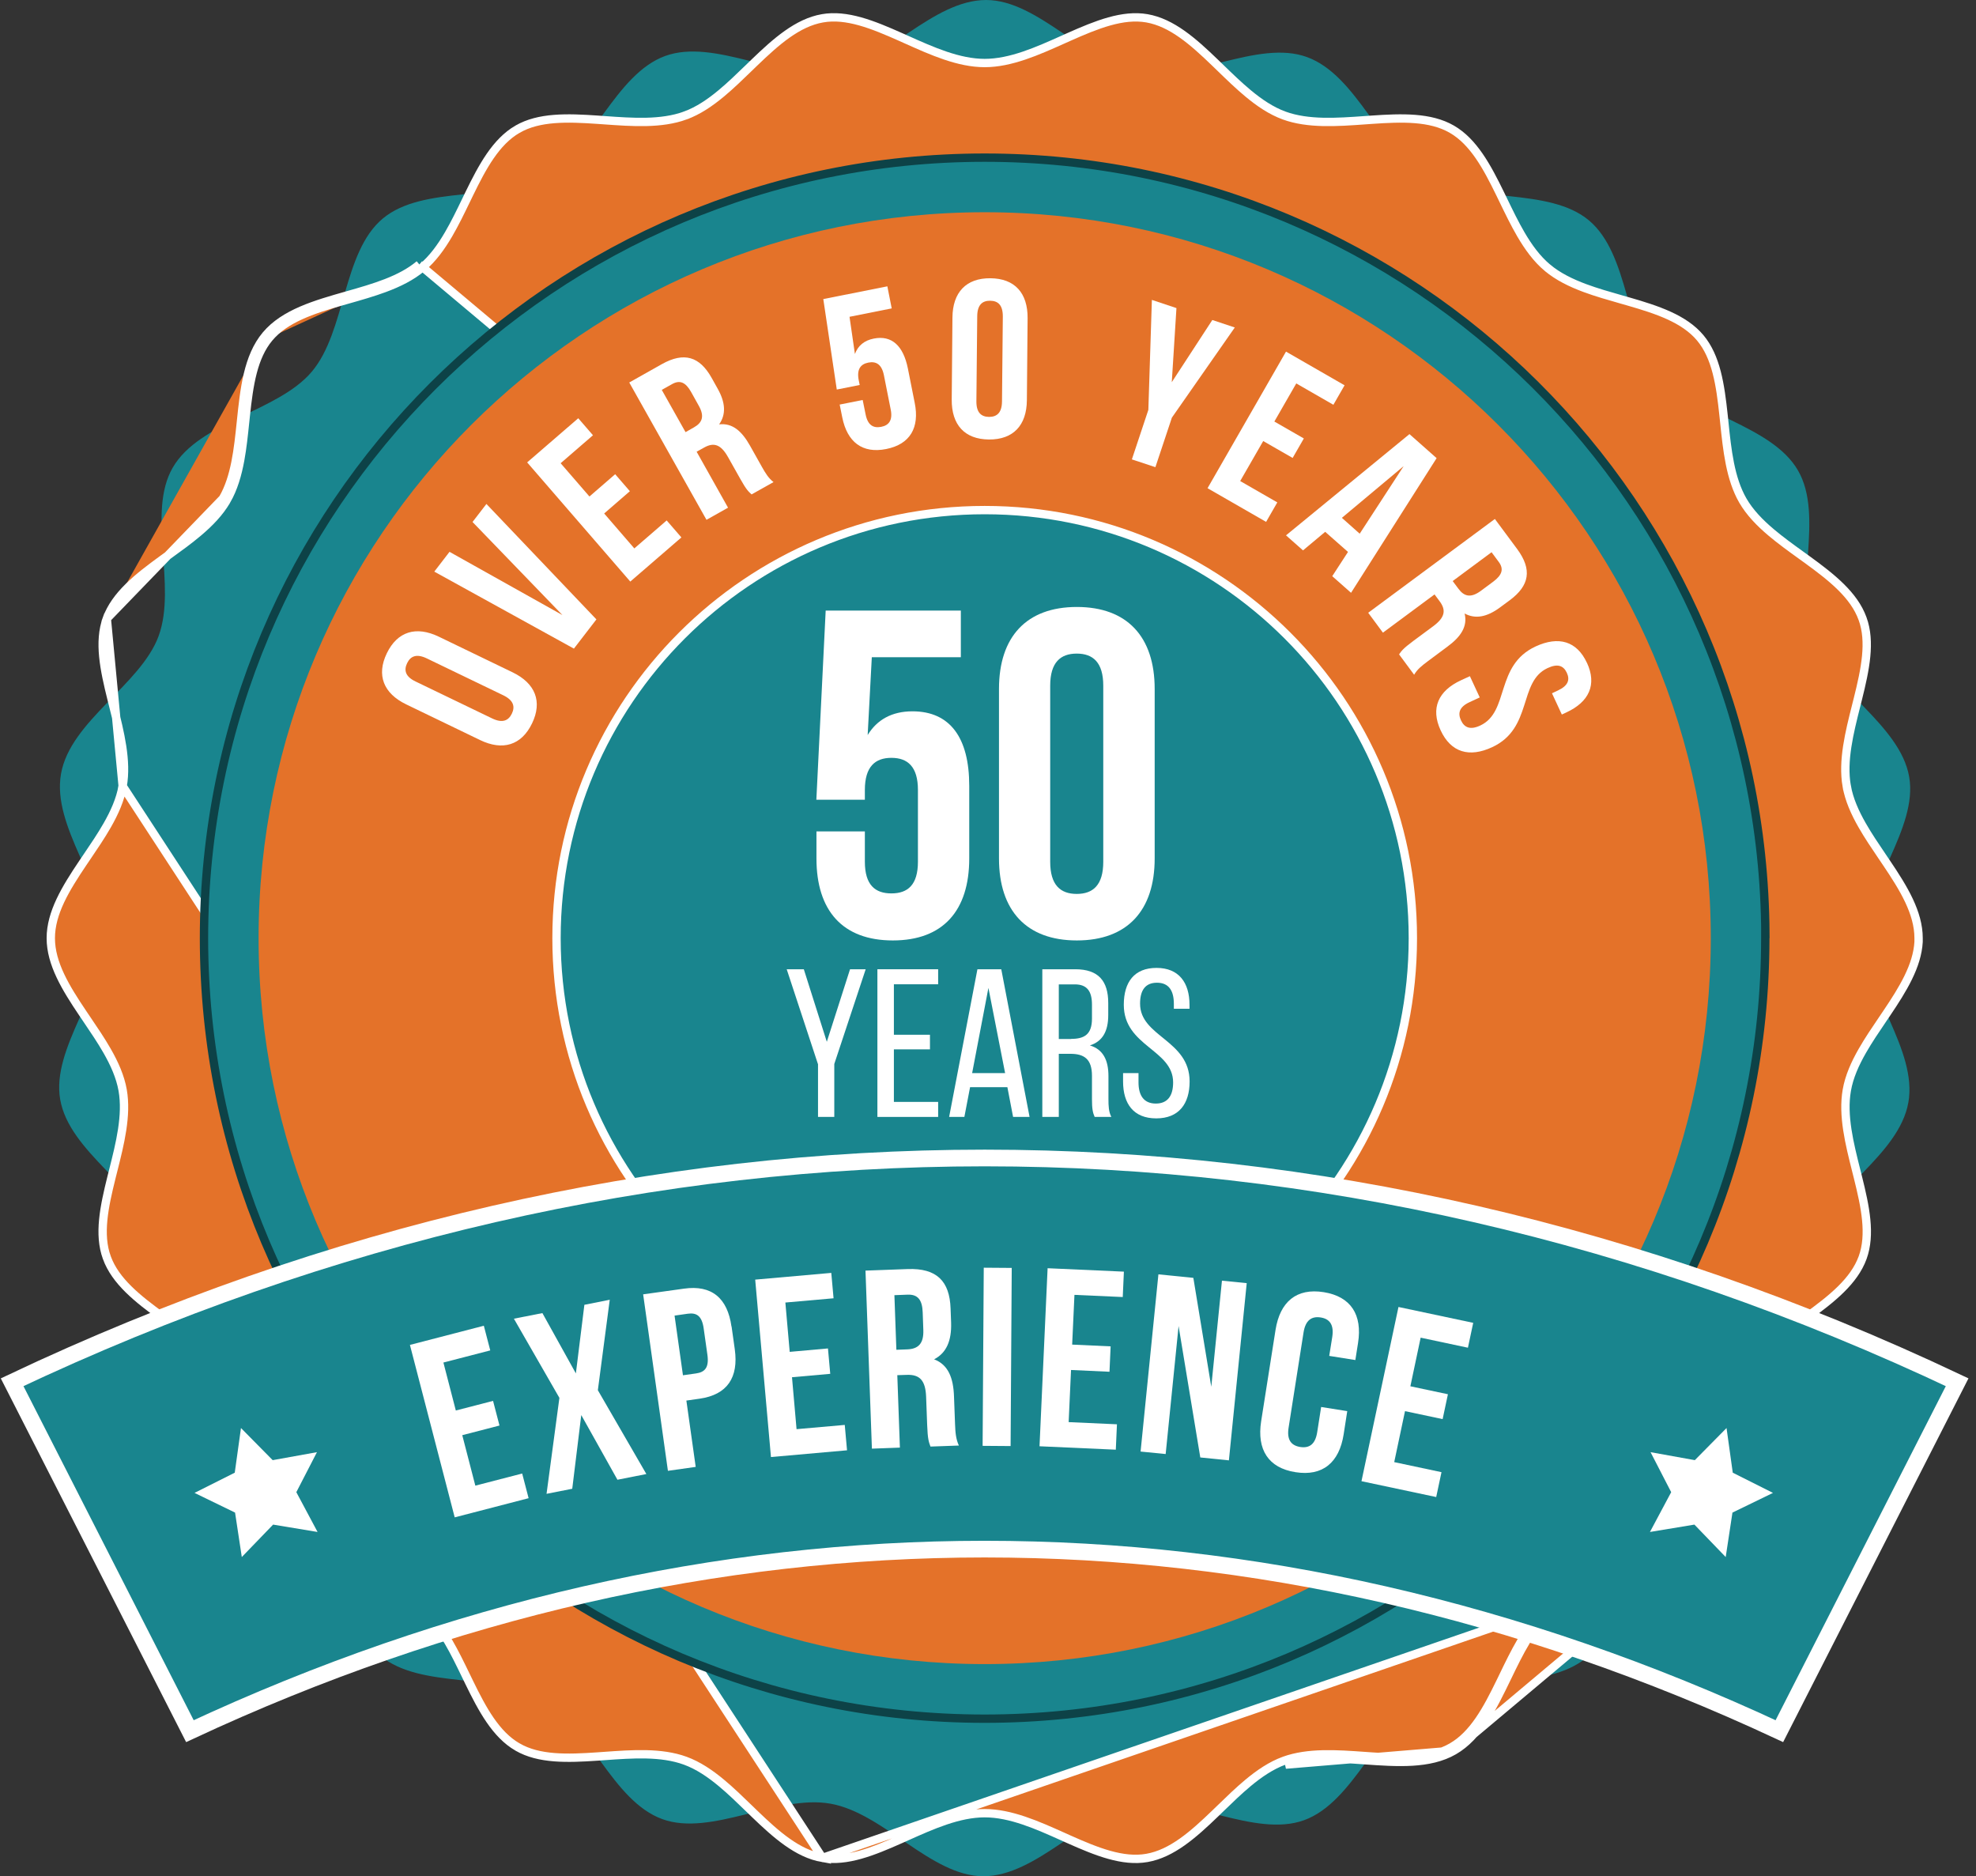 <svg width="237" height="225" viewBox="0 0 237 225" fill="none" xmlns="http://www.w3.org/2000/svg">
<rect x="0" y="0" width="237" height="225" fill="#333333" stroke="none"/>
<g clip-path="url(#clip0_509_30721)">
<path d="M228.886 132.209C227.754 138.559 219.313 142.871 217.175 148.724C214.974 154.751 218.629 163.475 215.484 168.905C212.276 174.435 202.878 175.591 198.812 180.4C194.71 185.259 195.145 194.716 190.296 198.767C185.423 202.831 176.198 200.718 170.691 203.887C165.208 207.043 162.398 216.09 156.419 218.265C150.488 220.415 142.544 215.282 136.254 216.388C130.075 217.469 124.344 225.012 117.916 224.988C111.675 224.975 105.969 217.42 99.616 216.289C93.251 215.158 85.307 220.278 79.439 218.14C73.409 215.941 70.624 206.882 65.191 203.738C59.659 200.532 50.434 202.607 45.611 198.543C40.75 194.442 41.234 184.986 37.182 180.127C33.116 175.255 23.718 174.062 20.547 168.57C17.39 163.09 21.07 154.366 18.894 148.389C16.743 142.461 8.314 138.137 7.22 131.849C6.138 125.672 12.578 118.738 12.603 112.326C12.616 106.088 6.188 99.129 7.32 92.779C8.451 86.429 16.892 82.116 19.031 76.251C21.231 70.224 17.576 61.5 20.721 56.07C23.929 50.54 33.328 49.384 37.393 44.575C41.496 39.716 41.06 30.259 45.909 26.208C50.782 22.145 60.007 24.257 65.515 21.088C70.997 17.932 73.807 8.885 79.787 6.71C85.717 4.561 93.661 9.693 99.952 8.587C106.13 7.518 111.862 -0.012 118.289 1.53622e-05C124.53 0.012 130.236 7.556 136.589 8.686C142.942 9.817 150.899 4.697 156.767 6.847C162.796 9.047 165.581 18.093 171.014 21.25C176.546 24.456 185.771 22.381 190.595 26.444C195.456 30.545 194.971 40.002 199.024 44.861C203.089 49.732 212.488 50.925 215.658 56.43C218.816 61.91 215.136 70.634 217.311 76.611C219.462 82.539 227.891 86.864 228.985 93.151C230.067 99.328 223.627 106.262 223.602 112.674C223.59 118.912 230.017 125.871 228.886 132.221V132.209Z" fill="#19858E"/>
<path d="M209.046 164.964L209.046 164.964C209.877 163.529 211.083 162.289 212.43 161.15C213.554 160.2 214.798 159.302 216.025 158.417C216.267 158.242 216.508 158.068 216.747 157.894C219.699 155.751 222.372 153.638 223.406 150.803C224.414 148.025 223.721 144.72 222.839 141.179C222.773 140.915 222.706 140.65 222.639 140.383C221.826 137.153 220.974 133.772 221.506 130.731C221.787 129.112 222.491 127.543 223.364 126.019C224.086 124.756 224.938 123.499 225.781 122.256C225.954 122 226.127 121.745 226.299 121.491C228.237 118.613 229.952 115.832 230.114 112.942V112.5C230.114 109.451 228.326 106.533 226.291 103.509C226.118 103.251 225.943 102.993 225.767 102.734C224.927 101.495 224.077 100.241 223.356 98.981C222.484 97.457 221.778 95.888 221.494 94.269L221.493 94.269C220.962 91.23 221.814 87.85 222.629 84.619C222.697 84.35 222.765 84.082 222.831 83.814C223.715 80.271 224.408 76.963 223.394 74.186L223.393 74.184C222.366 71.35 219.693 69.237 216.74 67.093C216.499 66.918 216.256 66.743 216.013 66.568C214.786 65.683 213.543 64.787 212.42 63.837C211.072 62.698 209.865 61.458 209.034 60.023L209.034 60.023C207.51 57.381 207.153 53.941 206.811 50.642C206.781 50.354 206.751 50.067 206.721 49.782C206.334 46.154 205.843 42.797 203.924 40.51C201.999 38.216 198.772 37.147 195.263 36.138C194.99 36.059 194.715 35.981 194.44 35.903C192.972 35.484 191.481 35.06 190.086 34.543C188.427 33.927 186.864 33.167 185.587 32.096L185.586 32.096C184.315 31.028 183.3 29.623 182.409 28.096C181.664 26.818 180.992 25.43 180.329 24.061C180.202 23.799 180.075 23.536 179.948 23.276C178.348 19.994 176.734 16.996 174.133 15.494L174.133 15.494C171.558 14.005 168.17 14.107 164.528 14.358C164.247 14.377 163.965 14.397 163.682 14.418C160.366 14.655 156.903 14.903 154.022 13.854C152.469 13.288 151.041 12.318 149.687 11.191C148.564 10.257 147.47 9.197 146.39 8.149C146.17 7.936 145.95 7.723 145.731 7.512C143.106 4.981 140.55 2.718 137.56 2.195C134.658 1.691 131.53 2.952 128.194 4.436C127.957 4.542 127.72 4.648 127.481 4.755C124.427 6.123 121.223 7.558 118.103 7.558C114.985 7.558 111.783 6.123 108.731 4.754C108.49 4.646 108.25 4.538 108.011 4.432C104.675 2.945 101.547 1.685 98.646 2.195L98.645 2.195C95.655 2.718 93.096 4.981 90.469 7.512C90.248 7.725 90.026 7.94 89.803 8.156C88.725 9.201 87.634 10.259 86.514 11.191C85.16 12.318 83.734 13.288 82.183 13.853L82.183 13.854C79.303 14.903 75.84 14.655 72.524 14.418C72.24 14.397 71.958 14.377 71.678 14.358C68.035 14.107 64.648 14.005 62.073 15.494L62.072 15.494C59.472 16.996 57.861 19.994 56.262 23.275C56.137 23.532 56.012 23.791 55.887 24.05C55.223 25.423 54.549 26.815 53.801 28.096C52.91 29.623 51.894 31.028 50.619 32.096M209.046 164.964L50.298 31.713M209.046 164.964C208.21 166.411 207.731 168.083 207.41 169.825C207.14 171.292 206.979 172.837 206.821 174.358C206.791 174.64 206.762 174.921 206.732 175.201C206.344 178.83 205.85 182.19 203.925 184.477L203.924 184.478M209.046 164.964L203.924 184.478M50.619 32.096L50.298 31.713M50.619 32.096C50.619 32.096 50.619 32.096 50.62 32.096L50.298 31.713M50.619 32.096C49.341 33.171 47.779 33.932 46.119 34.548C44.72 35.067 43.225 35.492 41.753 35.911C41.482 35.988 41.211 36.065 40.942 36.142C37.433 37.15 34.206 38.216 32.281 40.51M50.298 31.713C48.057 33.598 44.838 34.514 41.62 35.429C37.858 36.499 34.096 37.569 31.898 40.188M32.281 40.51C32.281 40.51 32.281 40.51 32.281 40.51L31.898 40.188M32.281 40.51C30.362 42.797 29.871 46.157 29.485 49.787C29.455 50.063 29.426 50.341 29.397 50.62C29.239 52.144 29.078 53.692 28.808 55.162C28.487 56.905 28.008 58.577 27.172 60.023L27.171 60.023C26.341 61.458 25.135 62.698 23.788 63.837C22.664 64.788 21.42 65.685 20.193 66.571C19.951 66.745 19.71 66.919 19.471 67.093C16.519 69.236 13.846 71.35 12.812 74.184M32.281 40.51L31.898 40.188M31.898 40.188C29.708 42.799 29.304 46.684 28.899 50.572C28.553 53.902 28.207 57.234 26.739 59.773L12.812 74.184M12.812 74.184L12.342 74.014L12.812 74.185C12.812 74.185 12.812 74.185 12.812 74.184ZM12.812 74.184C11.803 76.969 12.497 80.278 13.379 83.819C13.445 84.084 13.512 84.351 13.579 84.618C14.393 87.849 15.244 91.228 14.712 94.269L12.812 74.184ZM203.924 184.478C201.999 186.772 198.772 187.84 195.263 188.85C194.99 188.928 194.715 189.007 194.44 189.085C192.972 189.503 191.481 189.928 190.086 190.445C188.427 191.06 186.864 191.82 185.587 192.891M203.924 184.478L185.587 192.891M174.383 209.926C177.357 208.209 179.065 204.677 180.771 201.151C182.225 198.145 183.677 195.144 185.908 193.274M174.383 209.926L204.307 184.799C202.107 187.421 198.339 188.494 194.572 189.567C191.359 190.483 188.146 191.398 185.908 193.274M174.383 209.926C171.444 211.626 167.556 211.351 163.655 211.075C160.314 210.838 156.964 210.6 154.193 211.604L174.383 209.926ZM185.908 193.274L185.587 192.891M185.908 193.274L185.587 192.891C185.587 192.891 185.587 192.891 185.587 192.891M185.587 192.891C184.312 193.96 183.295 195.365 182.404 196.891C181.656 198.173 180.983 199.565 180.319 200.937C180.193 201.197 180.068 201.455 179.943 201.712C178.345 204.994 176.733 207.991 174.133 209.493L174.133 209.493C171.557 210.983 168.17 210.883 164.527 210.634C164.243 210.615 163.956 210.595 163.669 210.574C160.357 210.338 156.899 210.092 154.023 211.134L154.022 211.134C152.472 211.7 151.045 212.67 149.692 213.796C148.572 214.728 147.48 215.786 146.402 216.831C146.18 217.047 145.958 217.262 145.736 217.476C143.109 220.006 140.55 222.27 137.56 222.793L137.56 222.793C134.658 223.302 131.53 222.042 128.194 220.556C127.955 220.449 127.715 220.342 127.474 220.233C124.422 218.865 121.221 217.429 118.103 217.429C114.983 217.429 111.779 218.864 108.725 220.232C108.486 220.339 108.248 220.446 108.011 220.551C104.675 222.036 101.547 223.296 98.645 222.793M185.587 192.891L98.645 222.793M98.645 222.793C95.655 222.27 93.1 220.006 90.474 217.476C90.255 217.265 90.035 217.052 89.815 216.838C88.735 215.791 87.642 214.73 86.519 213.796C85.165 212.67 83.737 211.7 82.183 211.134C79.303 210.085 75.84 210.333 72.524 210.57C72.24 210.59 71.958 210.61 71.678 210.63C68.035 210.88 64.648 210.983 62.073 209.493L62.072 209.493C59.472 207.991 57.858 204.993 56.258 201.712C56.131 201.451 56.004 201.189 55.876 200.926C55.214 199.558 54.542 198.169 53.796 196.891C52.906 195.365 51.891 193.96 50.619 192.892L50.619 192.891C49.342 191.82 47.779 191.06 46.119 190.445C44.724 189.928 43.234 189.503 41.766 189.085C41.49 189.007 41.215 188.928 40.942 188.85C37.434 187.84 34.206 186.772 32.281 184.478C30.362 182.19 29.871 178.833 29.485 175.206C29.454 174.92 29.424 174.633 29.395 174.345C29.052 171.047 28.696 167.607 27.172 164.965L27.171 164.964C26.341 163.529 25.134 162.289 23.786 161.15C22.662 160.201 21.419 159.304 20.192 158.419C19.949 158.244 19.707 158.069 19.466 157.894C16.512 155.751 13.84 153.637 12.812 150.803L12.812 150.802C11.798 148.024 12.491 144.717 13.374 141.175C13.441 140.907 13.509 140.638 13.577 140.368C14.392 137.14 15.243 133.763 14.712 130.731L14.712 130.731C14.427 129.112 13.722 127.543 12.849 126.019C12.128 124.759 11.278 123.505 10.438 122.266C10.263 122.007 10.088 121.749 9.915 121.491C7.88 118.467 6.092 115.549 6.092 112.5C6.092 109.451 7.883 106.53 9.919 103.504C10.092 103.248 10.266 102.99 10.441 102.732C11.283 101.491 12.133 100.236 12.854 98.976C13.726 97.452 14.431 95.885 14.712 94.269L98.645 222.793Z" fill="#E47229" stroke="white"/>
<path d="M211.738 112H211.727V112.5C211.727 164.193 169.806 206.096 118.09 206.096C66.375 206.096 24.466 164.18 24.466 112.5C24.466 60.82 66.387 18.904 118.103 18.904C169.651 18.904 211.469 60.537 211.738 112Z" fill="#19858E" stroke="#0D4247"/>
<path d="M205.19 112.5C205.19 160.579 166.203 199.55 118.103 199.55C70.003 199.55 31.015 160.579 31.015 112.5C31.015 64.421 70.003 25.45 118.103 25.45C166.203 25.45 205.19 64.421 205.19 112.5Z" fill="#E47229"/>
<path d="M169.457 112.5C169.457 140.855 146.458 163.832 118.103 163.832C89.747 163.832 66.748 140.843 66.748 112.5C66.748 84.157 89.747 61.168 118.103 61.168C146.458 61.168 169.457 84.157 169.457 112.5Z" fill="#19858E" stroke="white"/>
<path d="M234.739 165.751L213.416 207.591C151.004 178.487 85.189 178.487 22.777 207.591L1.454 165.751C77.208 129.896 158.985 129.896 234.739 165.751Z" fill="#19858E" stroke="white" stroke-width="2"/>
<path d="M28.902 171.242L32.706 175.094L38.015 174.137L35.541 178.934L38.089 183.706L32.756 182.823L29.001 186.713L28.193 181.382L23.332 179.021L28.156 176.598L28.902 171.242Z" fill="white"/>
<path d="M207.08 171.242L203.276 175.094L197.967 174.137L200.441 178.934L197.893 183.706L203.226 182.823L206.98 186.713L207.789 181.382L212.65 179.021L207.826 176.598L207.08 171.242Z" fill="white"/>
<path d="M48.719 84.465C45.996 83.148 45.126 80.961 46.394 78.339C47.662 75.717 49.912 75.033 52.635 76.35L61.487 80.625C64.209 81.942 65.079 84.13 63.811 86.752C62.543 89.374 60.293 90.057 57.571 88.74L48.719 84.465ZM59.038 86.155C60.256 86.739 60.977 86.429 61.387 85.584C61.797 84.739 61.599 83.981 60.38 83.384L51.18 78.948C49.962 78.364 49.241 78.674 48.831 79.519C48.42 80.377 48.619 81.135 49.838 81.719L59.038 86.155Z" fill="white"/>
<path d="M67.504 73.803L56.675 62.594L58.341 60.432L71.532 74.275L68.834 77.779L52.088 68.546L53.915 66.173L67.516 73.79L67.504 73.803Z" fill="white"/>
<path d="M70.699 59.537L73.782 56.865L75.547 58.903L72.464 61.575L76.082 65.763L79.961 62.407L81.726 64.445L75.597 69.739L63.227 55.448L69.356 50.154L71.121 52.193L67.243 55.548L70.686 59.524L70.699 59.537Z" fill="white"/>
<path d="M90.143 59.288C89.77 58.94 89.521 58.742 88.775 57.399L87.321 54.815C86.463 53.286 85.618 53.013 84.449 53.671L83.554 54.168L87.321 60.879L84.735 62.333L75.473 45.867L79.377 43.668C82.062 42.164 83.914 42.761 85.344 45.296L86.065 46.588C87.022 48.278 87.097 49.695 86.252 50.888C87.855 50.701 88.974 51.708 89.944 53.423L91.374 55.97C91.821 56.766 92.182 57.35 92.778 57.809L90.143 59.288ZM79.377 46.762L82.224 51.82L83.231 51.248C84.2 50.701 84.548 49.956 83.802 48.639L82.895 47.011C82.236 45.83 81.54 45.544 80.62 46.054L79.377 46.75V46.762Z" fill="white"/>
<path d="M103.47 47.967L103.818 49.682C104.079 51.012 104.763 51.36 105.683 51.186C106.603 51.012 107.1 50.403 106.827 49.086L106.019 45.01C105.758 43.68 105.074 43.295 104.141 43.481C103.209 43.668 102.737 44.289 102.998 45.606L103.11 46.166L100.362 46.712L98.746 35.864L106.429 34.335L106.951 36.982L101.891 37.989L102.538 42.45C102.898 41.468 103.644 40.822 104.813 40.598C106.964 40.176 108.343 41.468 108.891 44.19L109.711 48.315C110.308 51.273 109.164 53.274 106.292 53.845C103.433 54.417 101.618 53.013 101.021 50.055L100.71 48.514L103.458 47.967H103.47Z" fill="white"/>
<path d="M114.236 38.076C114.261 35.056 115.877 33.341 118.786 33.366C121.708 33.391 123.274 35.131 123.25 38.163L123.163 47.992C123.138 51.012 121.522 52.727 118.612 52.702C115.691 52.677 114.124 50.938 114.149 47.905L114.236 38.076ZM117.108 48.117C117.096 49.471 117.68 49.981 118.625 49.993C119.57 49.993 120.166 49.496 120.179 48.142L120.278 37.939C120.278 36.584 119.706 36.075 118.762 36.063C117.817 36.05 117.22 36.56 117.208 37.914L117.108 48.117Z" fill="white"/>
<path d="M137.733 49.136L138.156 35.963L141.102 36.945L140.543 45.83L145.404 38.374L148.101 39.269L140.555 50.08L138.578 56.02L135.756 55.088L137.733 49.148V49.136Z" fill="white"/>
<path d="M152.851 50.552L156.382 52.578L155.039 54.914L151.508 52.888L148.748 57.685L153.199 60.245L151.856 62.581L144.832 58.543L154.243 42.164L161.267 46.203L159.925 48.539L155.474 45.979L152.851 50.54V50.552Z" fill="white"/>
<path d="M162.038 71.081L159.788 69.093L161.678 66.185L158.943 63.774L156.282 65.999L154.243 64.197L169.05 52.056L172.307 54.939L162.038 71.094V71.081ZM160.944 62.097L163.082 63.998L168.354 55.896L160.944 62.097Z" fill="white"/>
<path d="M167.807 78.463C168.105 78.04 168.279 77.779 169.51 76.86L171.897 75.095C173.302 74.051 173.476 73.181 172.668 72.1L172.058 71.28L165.867 75.866L164.102 73.48L179.294 62.233L181.967 65.837C183.794 68.31 183.434 70.224 181.097 71.964L179.903 72.846C178.337 74.002 176.944 74.263 175.664 73.567C176.049 75.132 175.191 76.375 173.6 77.543L171.263 79.283C170.529 79.83 169.995 80.252 169.609 80.911L167.807 78.475V78.463ZM178.896 66.222L174.234 69.677L174.93 70.609C175.589 71.504 176.385 71.752 177.603 70.858L179.095 69.752C180.177 68.944 180.388 68.223 179.754 67.378L178.909 66.235L178.896 66.222Z" fill="white"/>
<path d="M190.334 79.47C191.552 82.092 190.607 84.167 187.86 85.434L187.325 85.683L186.144 83.135L186.853 82.8C188.083 82.228 188.32 81.52 187.922 80.675C187.524 79.817 186.828 79.544 185.609 80.116C182.079 81.756 183.869 87.323 178.971 89.597C176.223 90.877 174.023 90.231 172.792 87.584C171.561 84.937 172.493 82.837 175.241 81.57L176.298 81.085L177.479 83.633L176.248 84.204C175.017 84.776 174.831 85.522 175.229 86.379C175.626 87.236 176.323 87.572 177.541 87C181.072 85.36 179.281 79.793 184.18 77.519C186.927 76.251 189.115 76.86 190.334 79.482V79.47Z" fill="white"/>
<path d="M103.731 99.7V103.329C103.731 106.125 104.962 107.132 106.914 107.132C108.866 107.132 110.096 106.125 110.096 103.329V94.73C110.096 91.933 108.866 90.877 106.914 90.877C104.962 90.877 103.731 91.933 103.731 94.73V95.898H97.913L99.032 73.219H115.243V78.811H104.564L104.067 88.143C105.186 86.304 106.976 85.298 109.437 85.298C113.963 85.298 116.25 88.479 116.25 94.233V102.944C116.25 109.194 113.117 112.773 107.088 112.773C101.058 112.773 97.925 109.194 97.925 102.944V99.7H103.744H103.731Z" fill="white"/>
<path d="M119.818 82.614C119.818 76.363 123.113 72.784 129.155 72.784C135.197 72.784 138.491 76.363 138.491 82.614V102.944C138.491 109.195 135.197 112.773 129.155 112.773C123.113 112.773 119.818 109.195 119.818 102.944V82.614ZM125.96 103.341C125.96 106.138 127.191 107.194 129.142 107.194C131.094 107.194 132.325 106.138 132.325 103.341V82.228C132.325 79.432 131.094 78.376 129.142 78.376C127.191 78.376 125.96 79.432 125.96 82.228V103.341Z" fill="white"/>
<path d="M98.099 127.586L94.357 116.228H96.409L99.168 124.927L101.953 116.228H103.83L100.064 127.586V133.936H98.112V127.586H98.099Z" fill="white"/>
<path d="M111.538 124.069V125.834H107.212V132.134H112.521V133.936H105.235V116.228H112.521V118.03H107.212V124.082H111.538V124.069Z" fill="white"/>
<path d="M116.35 130.37L115.666 133.936H113.838L117.232 116.228H120.092L123.486 133.936H121.509L120.825 130.37H116.35ZM116.598 128.68H120.552L118.55 118.465L116.598 128.68Z" fill="white"/>
<path d="M128.968 116.228C131.753 116.228 132.922 117.645 132.922 120.279V121.721C132.922 123.672 132.238 124.877 130.721 125.362C132.337 125.846 132.947 127.164 132.947 129.053V131.811C132.947 132.594 132.971 133.327 133.295 133.936H131.293C131.069 133.427 130.97 132.979 130.97 131.786V129.003C130.97 127.002 130.037 126.368 128.384 126.368H126.992V133.936H125.015V116.228H128.968ZM128.459 124.579C130.025 124.579 130.97 124.069 130.97 122.156V120.466C130.97 118.875 130.386 118.042 128.919 118.042H126.992V124.591H128.459V124.579Z" fill="white"/>
<path d="M142.669 120.478V120.963H140.791V120.379C140.791 118.788 140.182 117.843 138.765 117.843C137.348 117.843 136.739 118.775 136.739 120.354C136.739 124.33 142.681 124.703 142.681 129.686C142.681 132.37 141.388 134.11 138.678 134.11C135.968 134.11 134.7 132.37 134.7 129.686V128.68H136.552V129.798C136.552 131.389 137.211 132.333 138.628 132.333C140.046 132.333 140.704 131.401 140.704 129.798C140.704 125.846 134.787 125.474 134.787 120.49C134.787 117.756 136.055 116.066 138.715 116.066C141.376 116.066 142.669 117.819 142.669 120.49V120.478Z" fill="white"/>
<path d="M54.674 169.141L59.137 167.986L59.908 170.943L55.444 172.099L57.011 178.151L62.63 176.697L63.401 179.655L54.537 181.954L49.166 161.275L58.03 158.976L58.801 161.934L53.182 163.388L54.674 169.154V169.141Z" fill="white"/>
<path d="M73.135 155.845L71.706 166.706L77.524 176.759L74.055 177.443L69.717 169.688L68.635 178.524L65.552 179.133L67.094 167.625L61.636 158.131L65.055 157.46L69.07 164.693L70.09 156.466L73.148 155.857L73.135 155.845Z" fill="white"/>
<path d="M87.743 159.051L88.129 161.797C88.601 165.177 87.234 167.253 83.902 167.725L82.323 167.949L83.442 175.902L80.11 176.374L77.139 155.211L82.037 154.528C85.369 154.055 87.258 155.671 87.731 159.063L87.743 159.051ZM80.906 157.759L81.913 164.916L83.492 164.693C84.548 164.544 85.058 163.984 84.847 162.468L84.399 159.299C84.188 157.783 83.541 157.386 82.484 157.535L80.918 157.759H80.906Z" fill="white"/>
<path d="M94.718 162.108L99.305 161.698L99.579 164.742L94.991 165.152L95.538 171.378L101.319 170.869L101.593 173.913L92.468 174.721L90.578 153.446L99.703 152.639L99.977 155.683L94.196 156.193L94.718 162.12V162.108Z" fill="white"/>
<path d="M111.601 173.466C111.402 172.919 111.265 172.596 111.203 170.856L111.078 167.501C111.004 165.525 110.308 164.817 108.779 164.867L107.622 164.904L107.933 173.59L104.576 173.715L103.806 152.365L108.866 152.179C112.347 152.055 113.901 153.62 114.012 156.914L114.075 158.591C114.149 160.791 113.503 162.245 112.036 163.003C113.739 163.649 114.348 165.24 114.423 167.464L114.547 170.757C114.584 171.788 114.647 172.559 115.007 173.342L111.588 173.466H111.601ZM107.274 155.298L107.51 161.859L108.816 161.81C110.071 161.76 110.805 161.188 110.743 159.486L110.668 157.386C110.619 155.857 110.071 155.211 108.878 155.248L107.262 155.311L107.274 155.298Z" fill="white"/>
<path d="M117.991 152.017L121.347 152.042L121.211 173.404L117.854 173.379L117.991 152.017Z" fill="white"/>
<path d="M128.595 161.238L133.208 161.449L133.071 164.494L128.459 164.282L128.173 170.533L133.966 170.794L133.829 173.839L124.679 173.429L125.649 152.079L134.799 152.489L134.662 155.534L128.869 155.273L128.595 161.213V161.238Z" fill="white"/>
<path d="M141.363 158.964L139.809 174.361L136.801 174.063L138.939 152.813L143.129 153.235L145.28 166.296L146.56 153.571L149.531 153.869L147.393 175.119L143.962 174.771L141.351 158.964H141.363Z" fill="white"/>
<path d="M161.59 169.204L161.155 172.012C160.621 175.392 158.631 177.057 155.374 176.535C152.117 176.026 150.737 173.826 151.259 170.446L152.987 159.473C153.522 156.093 155.511 154.428 158.768 154.95C162.025 155.472 163.418 157.659 162.883 161.039L162.56 163.09L159.427 162.592L159.788 160.331C160.024 158.827 159.452 158.144 158.395 157.982C157.339 157.821 156.58 158.28 156.344 159.796L154.554 171.192C154.317 172.695 154.889 173.342 155.946 173.516C157.003 173.677 157.749 173.242 157.985 171.739L158.457 168.719L161.59 169.216V169.204Z" fill="white"/>
<path d="M169.149 166.234L173.662 167.19L173.028 170.173L168.515 169.216L167.222 175.33L172.891 176.535L172.257 179.518L163.294 177.617L167.732 156.727L176.696 158.628L176.062 161.611L170.392 160.405L169.162 166.221L169.149 166.234Z" fill="white"/>
</g>
<defs>
<clipPath id="clip0_509_30721">
<rect width="236" height="225" fill="white" transform="translate(0.096)"/>
</clipPath>
</defs>
</svg>
